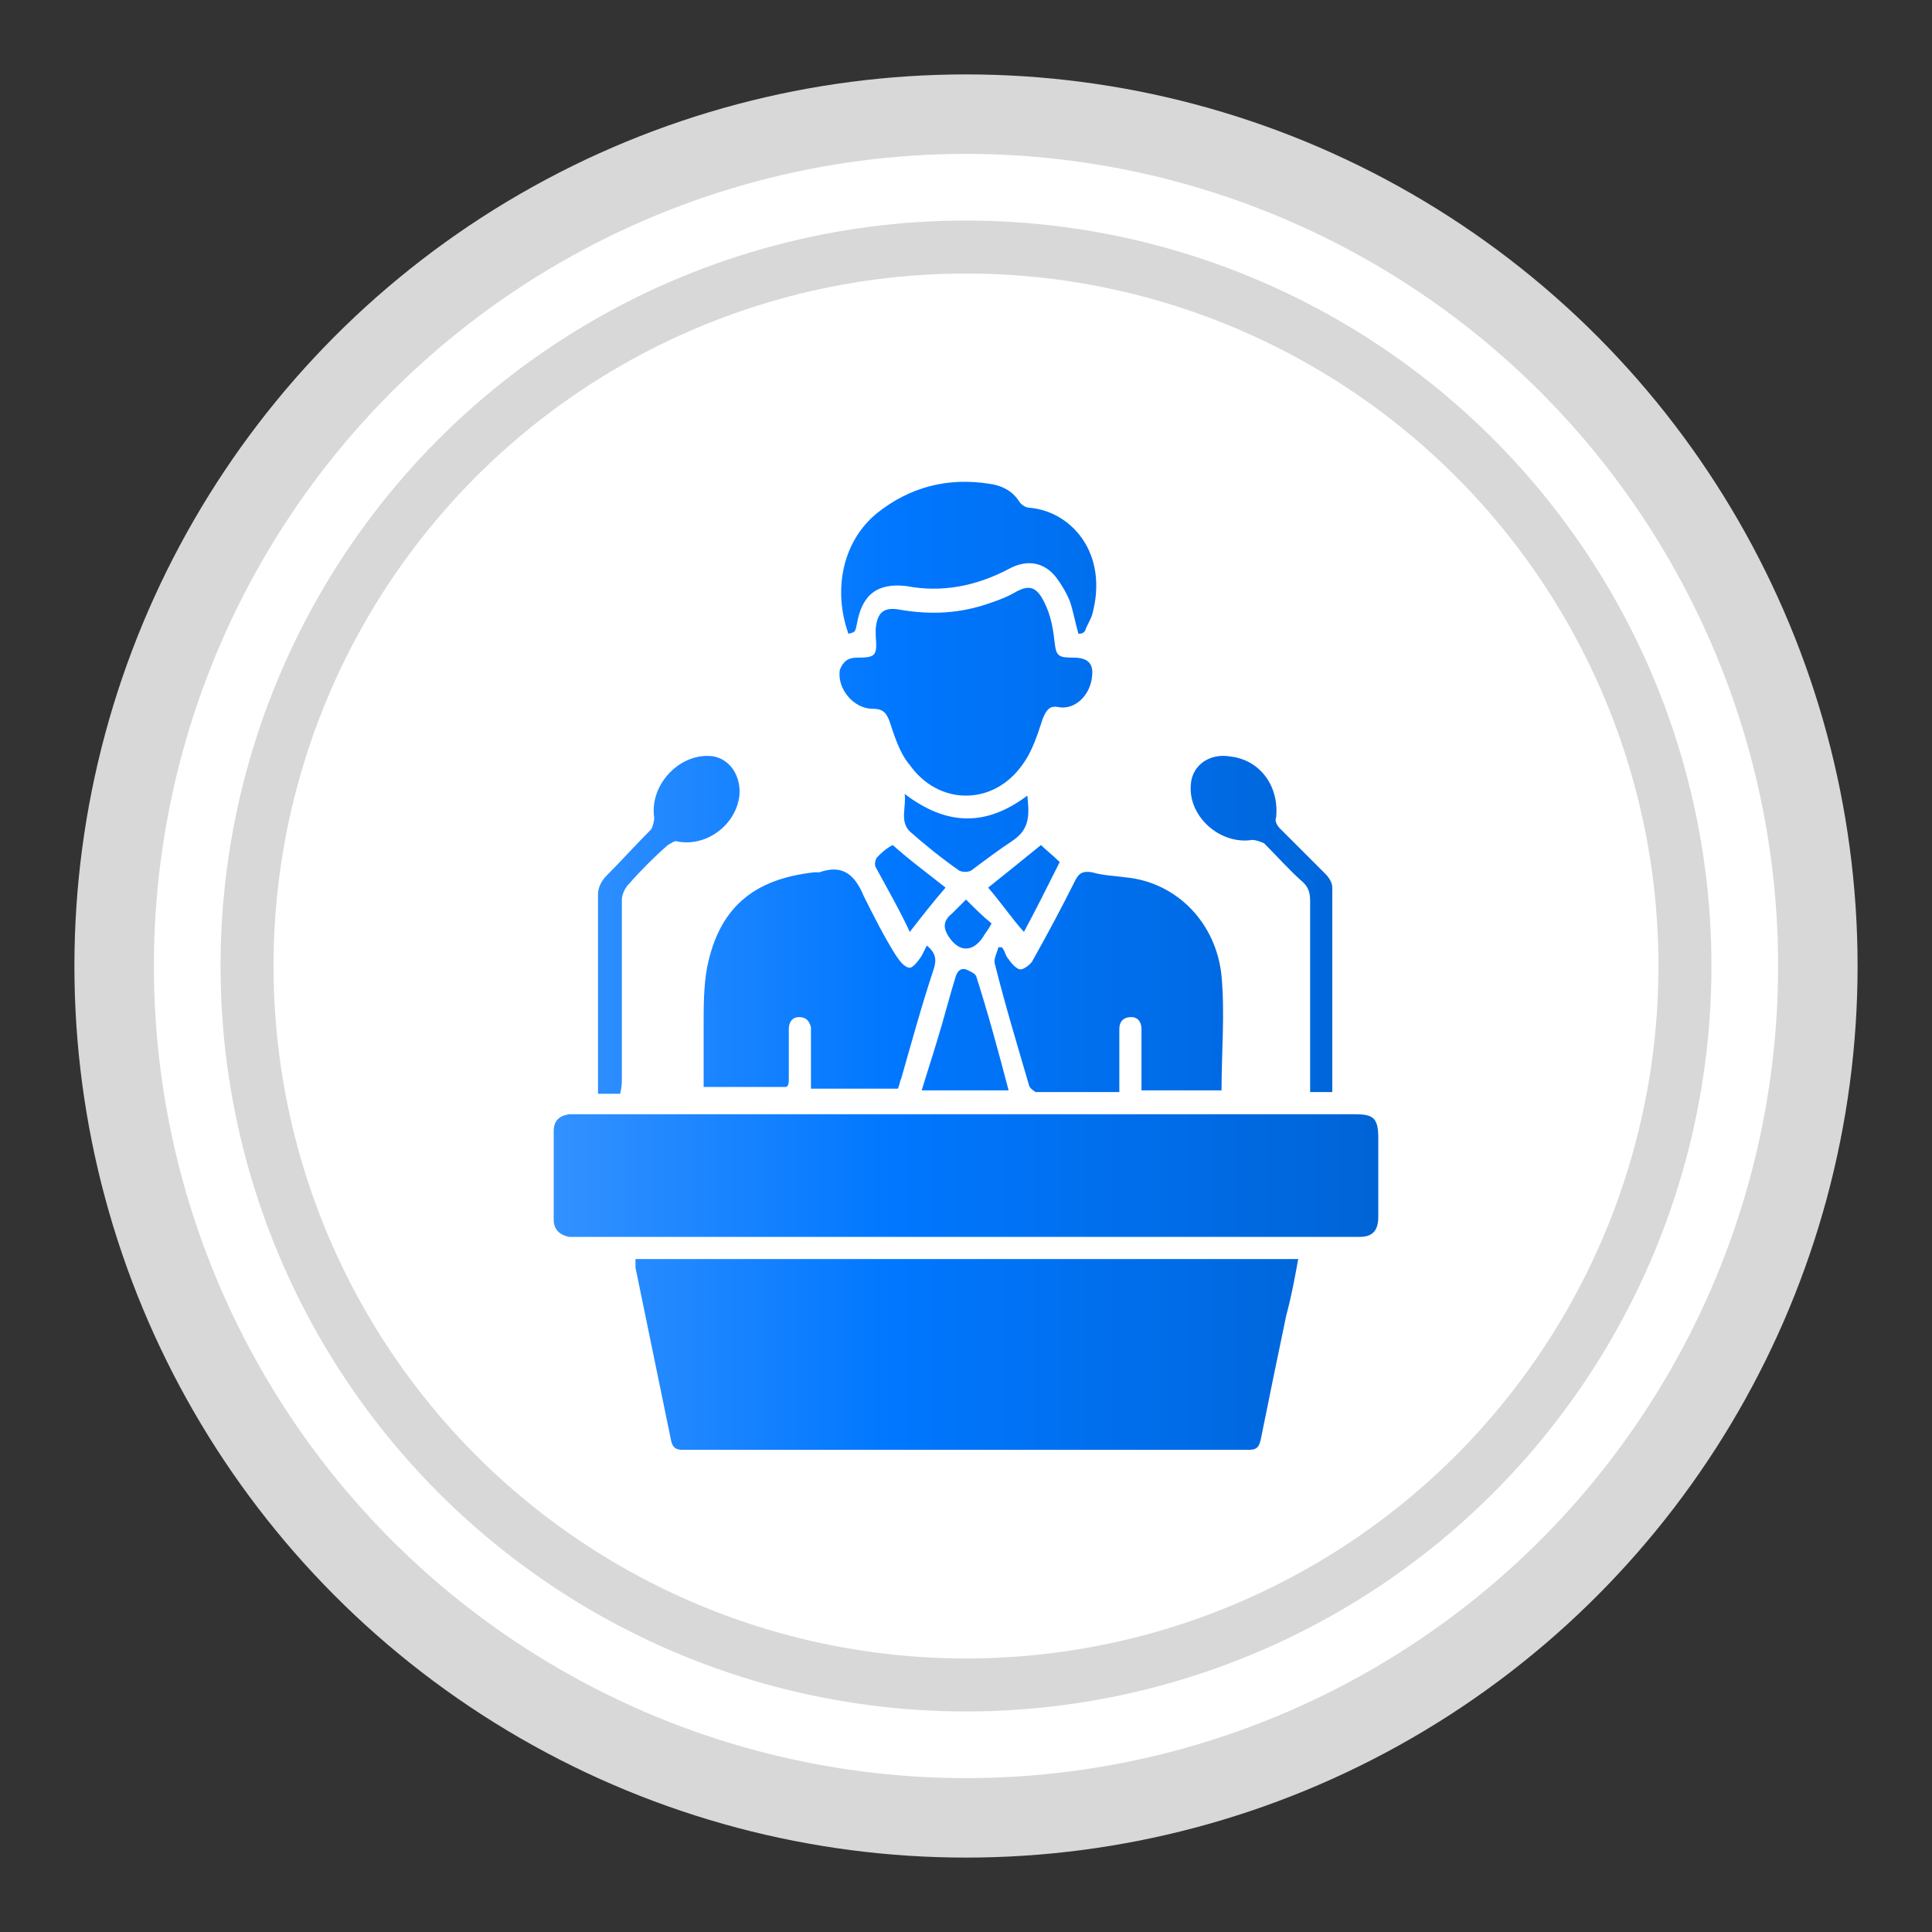 <?xml version="1.0" encoding="utf-8"?>
<!-- Generator: Adobe Illustrator 28.0.0, SVG Export Plug-In . SVG Version: 6.00 Build 0)  -->
<svg version="1.1" id="_x33__x5F_Leadership_communication_x5F_blue"
	 xmlns="http://www.w3.org/2000/svg" xmlns:xlink="http://www.w3.org/1999/xlink" x="0px" y="0px" viewBox="0 0 113.4 113.4"
	 style="enable-background:new 0 0 113.4 113.4;" xml:space="preserve">
<rect x="0" y="0" width="113.4" height="113.4" fill="#333333" stroke="none"/>
<style type="text/css">
	.st0{fill:#FFFFFF;stroke:#D8D8D8;stroke-width:4.665;}
	.st1{fill:none;stroke:#D8D8D8;stroke-width:3.11;}
	.st2{fill:url(#SVGID_1_);}
</style>
<g>
	<g>
		<g>
			<g>
				<g>
					<circle class="st0" cx="56.7" cy="56.7" r="50"/>
				</g>
				<circle class="st1" cx="56.7" cy="56.7" r="42.2"/>
			</g>
		</g>
	</g>
	<linearGradient id="SVGID_1_" gradientUnits="userSpaceOnUse" x1="32.478" y1="56.7" x2="80.922" y2="56.7">
		<stop  offset="0" style="stop-color:#3391FF"/>
		<stop  offset="0.412" style="stop-color:#0077FF"/>
		<stop  offset="1" style="stop-color:#0064D6"/>
	</linearGradient>
	<path class="st2" d="M37.3,73.9c12.9,0,25.9,0,38.9,0c-0.2,1.1-0.4,2.2-0.7,3.3c-0.5,2.4-1,4.8-1.5,7.3c-0.1,0.4-0.2,0.6-0.7,0.6
		c-11.1,0-22.1,0-33.2,0c-0.4,0-0.6-0.1-0.7-0.5c-0.7-3.4-1.4-6.8-2.1-10.2C37.3,74.2,37.3,74.1,37.3,73.9z M34,65.4
		c-0.2,0-0.4,0-0.6,0c-0.6,0.1-0.9,0.4-0.9,1c0,1.7,0,3.5,0,5.2c0,0.6,0.4,0.9,0.9,1c0.2,0,0.4,0,0.6,0c15.1,0,30.2,0,45.3,0
		c0.2,0,0.3,0,0.5,0c0.8,0,1.1-0.4,1.1-1.2c0-1.5,0-3.1,0-4.6c0-1.2-0.3-1.4-1.4-1.4c-7.6,0-15.1,0-22.7,0
		C49.2,65.4,41.6,65.4,34,65.4z M71.7,57.3c-0.3-3.1-2.6-5.5-5.6-5.8c-0.7-0.1-1.3-0.1-2-0.3c-0.6-0.1-0.8,0.1-1,0.5
		c-0.8,1.6-1.6,3.1-2.5,4.7c-0.1,0.2-0.5,0.5-0.7,0.5c-0.2,0-0.5-0.3-0.7-0.6c-0.2-0.2-0.2-0.5-0.4-0.7c-0.1,0-0.1,0-0.2,0
		c-0.1,0.4-0.3,0.7-0.2,1c0.6,2.4,1.3,4.7,2,7.1c0,0.1,0.2,0.3,0.4,0.4c1.6,0,3.2,0,4.9,0c0-1.1,0-2.1,0-3.1c0-0.2,0-0.4,0-0.6
		c0-0.4,0.2-0.7,0.7-0.7c0.4,0,0.6,0.3,0.6,0.7c0,1.2,0,2.4,0,3.6c1.6,0,3.2,0,4.7,0C71.7,61.7,71.9,59.5,71.7,57.3z M46.3,63.3
		c0-1,0-1.9,0-2.9c0-0.4,0.2-0.7,0.6-0.7c0.4,0,0.6,0.2,0.7,0.6c0,0.2,0,0.4,0,0.6c0,1,0,2,0,3c1.8,0,3.4,0,5.1,0
		c0.1-0.2,0.1-0.4,0.2-0.6c0.6-2.1,1.2-4.3,1.9-6.4c0.2-0.6,0.1-1-0.4-1.4c-0.1,0.2-0.2,0.4-0.3,0.6c-0.2,0.3-0.5,0.7-0.7,0.7
		c-0.3,0-0.6-0.4-0.8-0.7c-0.7-1.1-1.3-2.3-1.9-3.5c-0.5-1.2-1.2-1.9-2.6-1.4c-0.1,0-0.2,0-0.3,0c-3.6,0.4-5.6,2.1-6.3,5.6
		c-0.2,1.1-0.2,2.3-0.2,3.4c0,1.2,0,2.4,0,3.6c1.6,0,3.2,0,4.8,0C46.3,63.8,46.3,63.5,46.3,63.3z M50.3,38.6c-0.5,0-0.8,0.2-1,0.7
		c-0.2,1.1,0.8,2.3,1.9,2.3c0.6,0,0.8,0.2,1,0.7c0.3,0.9,0.6,1.9,1.2,2.6c1.7,2.4,4.9,2.4,6.6,0c0.6-0.8,0.9-1.8,1.2-2.7
		c0.2-0.5,0.4-0.8,0.9-0.7c1,0.2,1.9-0.7,2-1.8c0.1-0.8-0.3-1.1-1.1-1.1c-0.9,0-1-0.1-1.1-0.9c-0.1-1-0.3-1.9-0.8-2.7
		c-0.4-0.6-0.8-0.6-1.4-0.3c-0.5,0.3-1,0.5-1.6,0.7c-1.7,0.6-3.4,0.7-5.2,0.4c-1-0.2-1.4,0.1-1.5,1.1c0,0.2,0,0.3,0,0.4
		C51.5,38.5,51.4,38.6,50.3,38.6z M63.7,37c0.1-0.3,0.3-0.6,0.4-0.9c1-3.6-1.2-6.1-3.7-6.3c-0.2,0-0.5-0.2-0.6-0.4
		c-0.4-0.6-1-0.9-1.7-1c-2.5-0.4-4.7,0.2-6.6,1.7c-2.1,1.7-2.6,4.6-1.7,7.1c0.4-0.1,0.4-0.1,0.5-0.6c0.3-1.7,1.2-2.4,2.9-2.2
		c2.1,0.4,4.1,0,6-1c1.1-0.6,2.1-0.4,2.8,0.5c0.3,0.4,0.6,0.9,0.8,1.4c0.2,0.6,0.3,1.2,0.5,1.9C63.4,37.2,63.6,37.2,63.7,37z
		 M78.2,52.1c0-0.3-0.2-0.6-0.4-0.8c-0.9-0.9-1.8-1.8-2.7-2.7c-0.1-0.1-0.3-0.4-0.2-0.6c0.2-1.8-0.9-3.4-2.7-3.6
		c-1.2-0.2-2.2,0.5-2.3,1.6c-0.2,1.9,1.7,3.6,3.6,3.3c0.2,0,0.5,0.1,0.7,0.2c0.8,0.8,1.5,1.6,2.3,2.3c0.3,0.3,0.4,0.6,0.4,1.1
		c0,3.5,0,6.9,0,10.4c0,0.3,0,0.5,0,0.8c0.5,0,0.8,0,1.3,0C78.2,60,78.2,56,78.2,52.1z M36.5,63.3c0-3.5,0-7,0-10.5
		c0-0.3,0.2-0.7,0.4-0.9c0.7-0.8,1.5-1.6,2.3-2.3c0.2-0.1,0.4-0.3,0.6-0.2c1.7,0.3,3.4-1,3.6-2.7c0.1-1.1-0.5-2.1-1.5-2.3
		c-1.9-0.3-3.8,1.6-3.5,3.6c0,0.2-0.1,0.6-0.2,0.7c-0.9,0.9-1.7,1.8-2.6,2.7c-0.3,0.3-0.5,0.7-0.5,1.1c0,3.7,0,7.4,0,11.1
		c0,0.2,0,0.4,0,0.6c0.4,0,0.8,0,1.3,0C36.5,63.8,36.5,63.5,36.5,63.3z M57.3,57.3c-0.1-0.2-0.4-0.3-0.6-0.4
		c-0.3-0.1-0.5,0.1-0.6,0.4c-0.4,1.3-0.7,2.5-1.1,3.8c-0.3,1-0.6,1.9-0.9,2.9c1.7,0,3.4,0,5.1,0C58.6,61.7,58,59.5,57.3,57.3z
		 M53.4,48.8c0.9,0.8,1.9,1.6,2.9,2.3c0.2,0.1,0.5,0.1,0.7,0c0.8-0.6,1.6-1.2,2.5-1.8c1-0.7,0.9-1.6,0.8-2.6
		c-2.4,1.8-4.7,1.8-7.2-0.1C53.2,47.4,52.8,48.2,53.4,48.8z M51.5,50.3c-0.1,0.1-0.2,0.4-0.1,0.6c0.7,1.3,1.4,2.5,2,3.8
		c0.7-0.9,1.4-1.8,2.1-2.6c-1-0.8-2.1-1.6-3.1-2.5C52,49.8,51.7,50.1,51.5,50.3z M62.2,50.6c-0.4-0.4-0.8-0.7-1.1-1
		C60,50.5,59,51.3,58,52.1c0.7,0.8,1.3,1.7,2.1,2.6C60.8,53.4,61.5,52,62.2,50.6z M56.7,52.8c-0.3,0.3-0.5,0.5-0.8,0.8
		c-0.5,0.4-0.6,0.8-0.2,1.4c0.6,0.9,1.4,0.9,2,0c0.1-0.2,0.3-0.4,0.5-0.8C57.7,53.8,57.2,53.3,56.7,52.8z"/>
</g>
</svg>
